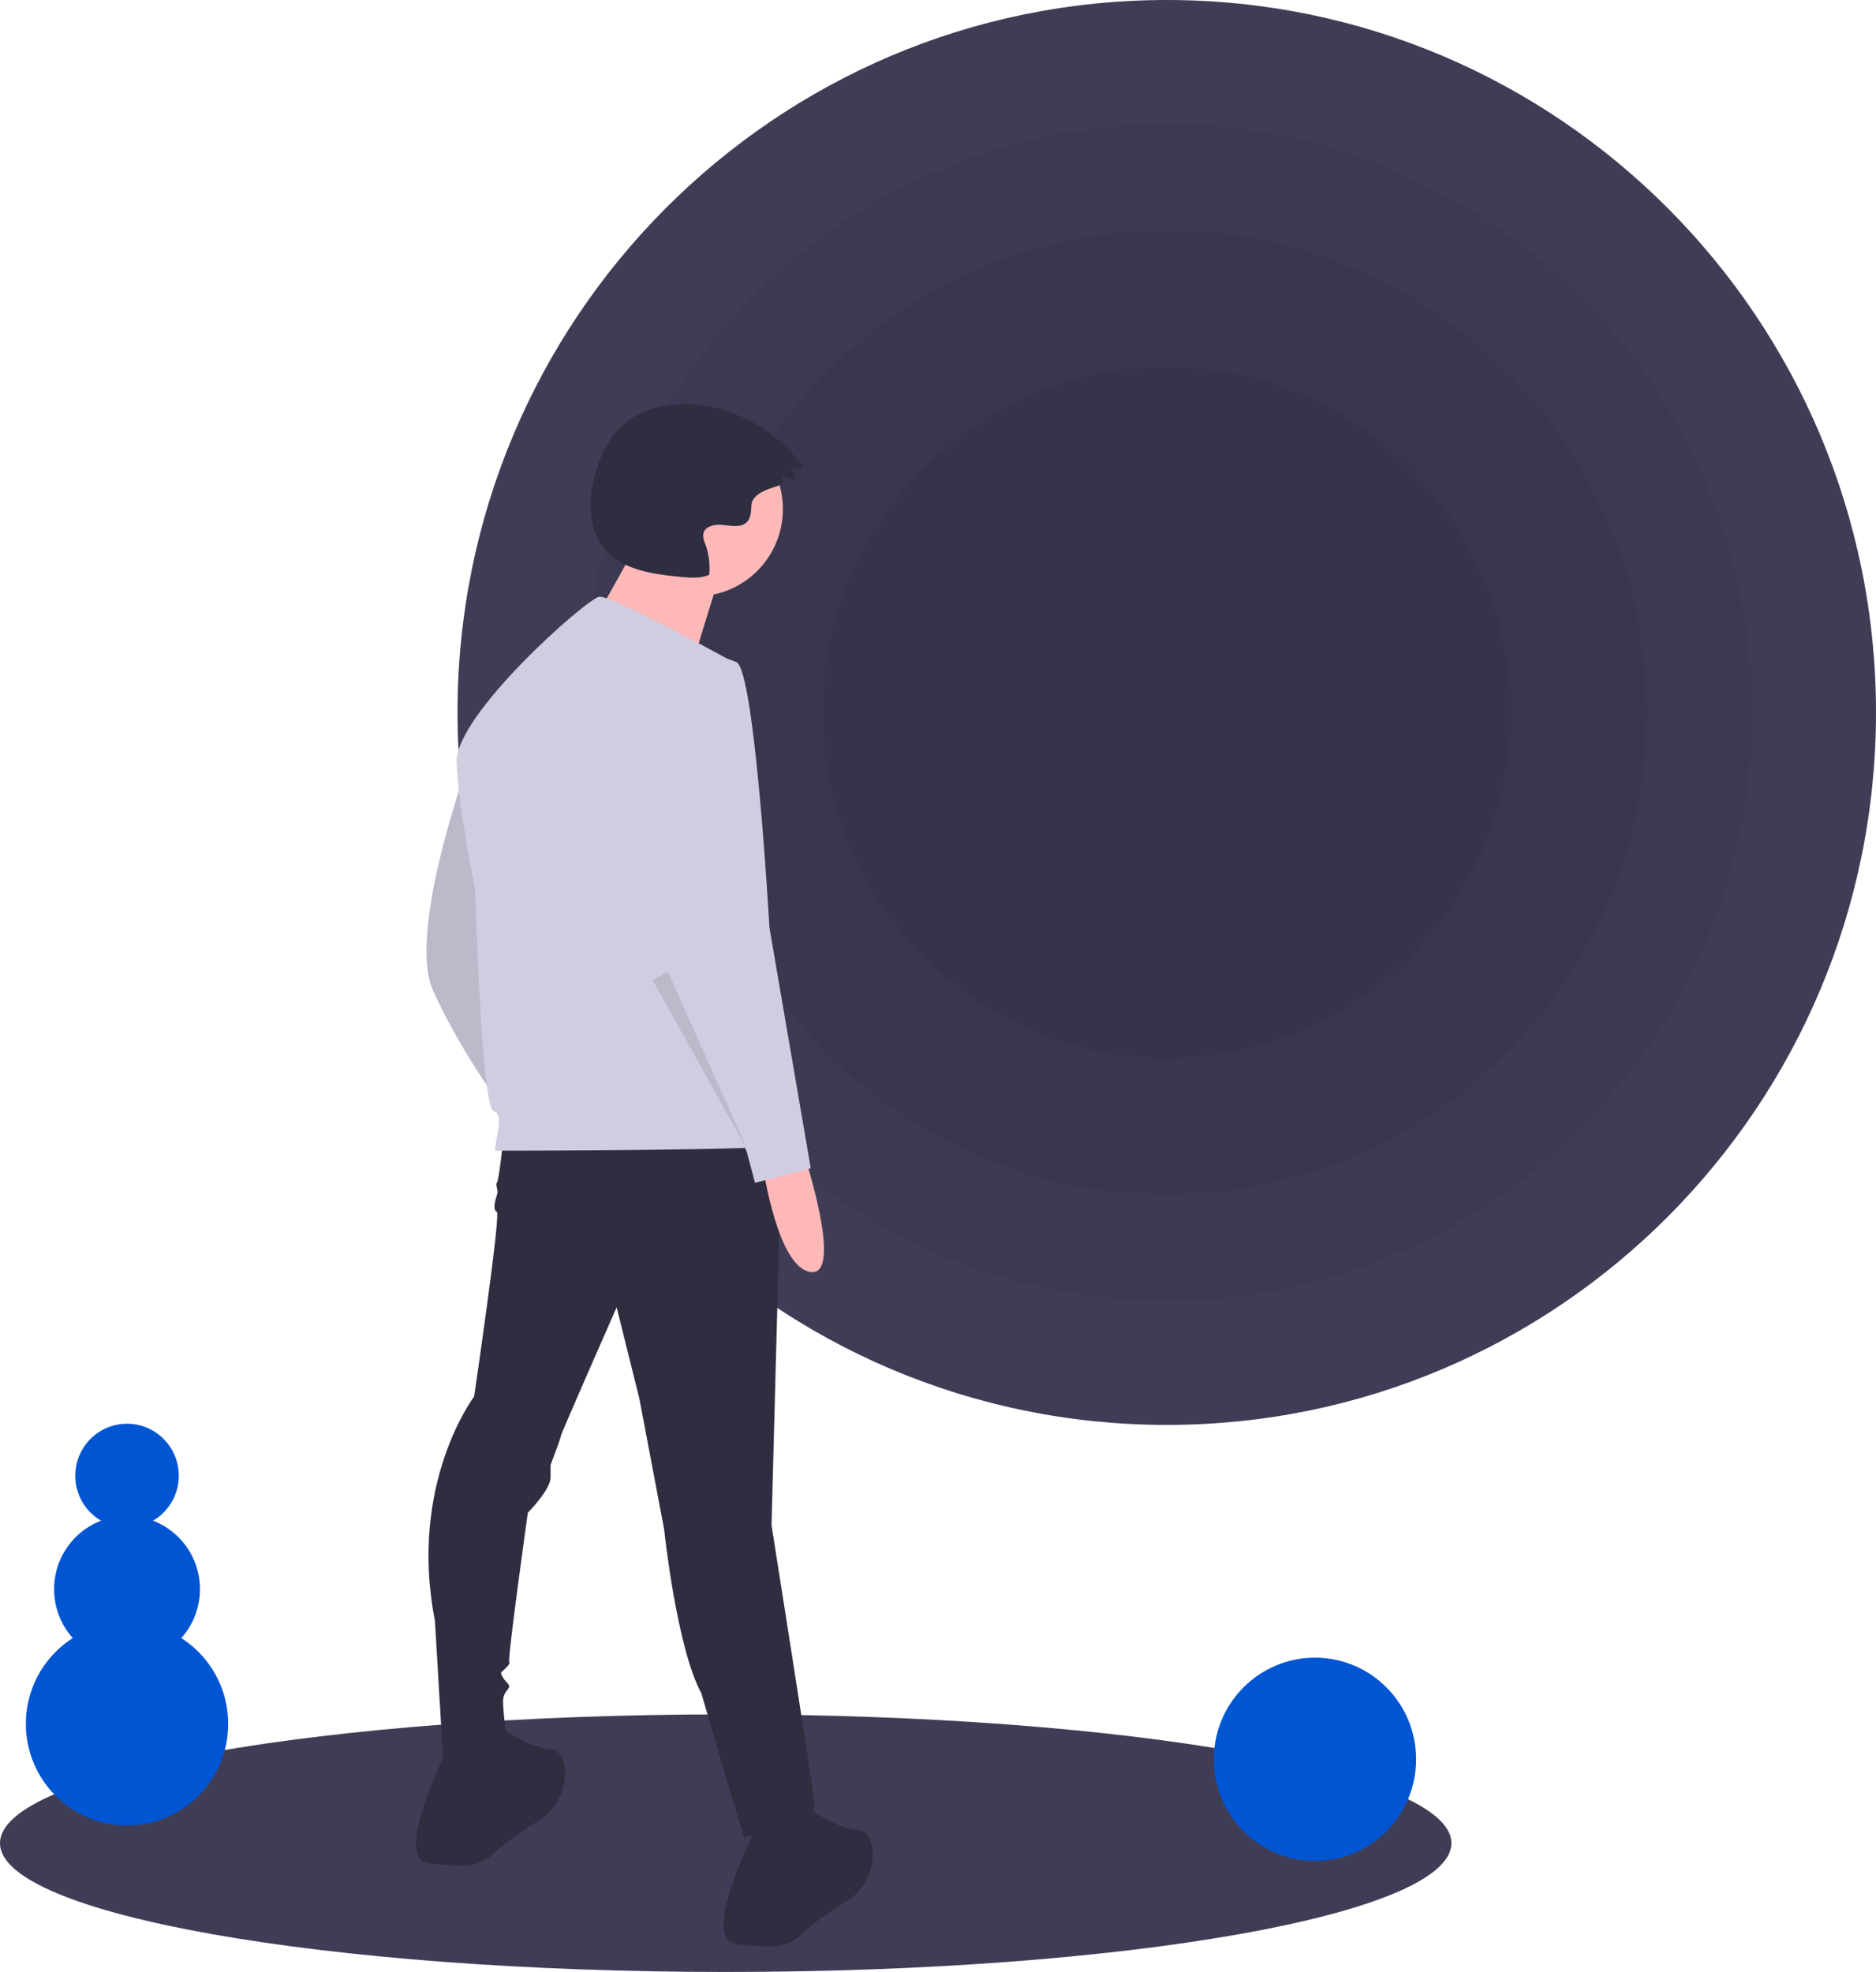 <svg width="254" height="267" viewBox="0 0 254 267" fill="none" xmlns="http://www.w3.org/2000/svg">
<g clip-path="url(#clip0_57_1526)">
<path d="M98.256 267C152.521 267 196.512 259.193 196.512 249.562C196.512 239.932 152.521 232.125 98.256 232.125C43.991 232.125 0 239.932 0 249.562C0 259.193 43.991 267 98.256 267Z" fill="#3F3D56"/>
<path d="M157.974 192.931C211.007 192.931 254 149.742 254 96.466C254 43.189 211.007 0 157.974 0C104.94 0 61.947 43.189 61.947 96.466C61.947 149.742 104.94 192.931 157.974 192.931Z" fill="#3F3D56"/>
<path opacity="0.05" d="M157.974 176.101C201.755 176.101 237.247 140.447 237.247 96.466C237.247 52.484 201.755 16.83 157.974 16.83C114.193 16.83 78.701 52.484 78.701 96.466C78.701 140.447 114.193 176.101 157.974 176.101Z" fill="black"/>
<path opacity="0.05" d="M157.974 161.734C193.856 161.734 222.945 132.512 222.945 96.465C222.945 60.419 193.856 31.197 157.974 31.197C122.091 31.197 93.003 60.419 93.003 96.465C93.003 132.512 122.091 161.734 157.974 161.734Z" fill="black"/>
<path opacity="0.05" d="M157.974 143.262C183.701 143.262 204.557 122.31 204.557 96.466C204.557 70.621 183.701 49.669 157.974 49.669C132.247 49.669 111.391 70.621 111.391 96.466C111.391 122.31 132.247 143.262 157.974 143.262Z" fill="black"/>
<path d="M62.798 105.099C62.798 105.099 55.248 126.447 58.603 134.031C61.959 141.615 67.272 148.918 67.272 148.918C67.272 148.918 65.314 106.503 62.798 105.099Z" fill="#D0CDE1"/>
<path opacity="0.1" d="M62.798 105.099C62.798 105.099 55.248 126.447 58.603 134.031C61.959 141.615 67.272 148.918 67.272 148.918C67.272 148.918 65.314 106.503 62.798 105.099Z" fill="black"/>
<path d="M68.11 154.536C68.11 154.536 67.551 159.873 67.272 160.154C66.992 160.435 67.551 160.996 67.272 161.839C66.992 162.682 66.712 163.805 67.272 164.086C67.831 164.367 64.196 189.086 64.196 189.086C64.196 189.086 55.248 200.883 58.883 219.422L60.002 238.242C60.002 238.242 68.67 238.804 68.67 235.714C68.67 235.714 68.11 232.062 68.11 230.377C68.11 228.692 69.508 228.692 68.67 227.849C67.831 227.006 67.831 226.445 67.831 226.445C67.831 226.445 69.229 225.321 68.949 225.04C68.67 224.759 71.466 204.816 71.466 204.816C71.466 204.816 74.542 201.726 74.542 200.041V198.355C74.542 198.355 75.94 194.704 75.94 194.423C75.94 194.142 83.489 177.007 83.489 177.007L86.565 189.367L89.92 207.063C89.92 207.063 91.598 223.074 94.953 229.254C94.953 229.254 100.825 249.478 100.825 248.916C100.825 248.354 110.612 246.95 110.332 244.422C110.053 241.894 104.46 206.501 104.46 206.501L105.858 153.974L68.11 154.536Z" fill="#2F2E41"/>
<path d="M60.561 236.838C60.561 236.838 53.011 251.725 58.044 252.287C63.077 252.848 65.035 252.848 67.272 250.601C68.495 249.373 70.971 247.724 72.965 246.483C74.146 245.759 75.101 244.715 75.719 243.471C76.337 242.227 76.593 240.833 76.459 239.449C76.311 238.075 75.8 236.943 74.542 236.838C71.186 236.557 67.272 233.467 67.272 233.467L60.561 236.838Z" fill="#2F2E41"/>
<path d="M102.223 247.793C102.223 247.793 94.674 262.68 99.707 263.242C104.74 263.804 106.697 263.804 108.934 261.556C110.157 260.328 112.634 258.68 114.628 257.438C115.809 256.714 116.763 255.67 117.381 254.426C117.999 253.182 118.256 251.788 118.121 250.405C117.974 249.03 117.462 247.898 116.204 247.793C112.849 247.512 108.934 244.422 108.934 244.422L102.223 247.793Z" fill="#2F2E41"/>
<path d="M94.244 80.736C100.736 80.736 105.998 75.45 105.998 68.928C105.998 62.407 100.736 57.121 94.244 57.121C87.753 57.121 82.49 62.407 82.49 68.928C82.49 75.45 87.753 80.736 94.244 80.736Z" fill="#FFB8B8"/>
<path d="M86.688 72.808C86.688 72.808 78.293 88.326 77.621 88.326C76.949 88.326 92.733 93.387 92.733 93.387C92.733 93.387 97.099 78.543 97.771 77.193L86.688 72.808Z" fill="#FFB8B8"/>
<path d="M99.567 89.79C99.567 89.79 82.79 80.52 81.113 80.801C79.435 81.082 61.539 96.812 61.819 103.273C62.099 109.733 64.336 120.407 64.336 120.407C64.336 120.407 65.174 150.182 66.852 150.463C68.53 150.744 66.573 155.8 67.132 155.8C67.691 155.8 106.278 155.8 106.557 154.957C106.837 154.114 99.567 89.79 99.567 89.79Z" fill="#D0CDE1"/>
<path d="M108.934 156.502C108.934 156.502 114.247 172.794 109.773 172.232C105.299 171.67 103.342 158.187 103.342 158.187L108.934 156.502Z" fill="#FFB8B8"/>
<path d="M94.674 88.807C94.674 88.807 84.328 91.054 86.006 105.098C87.683 119.143 90.759 133.188 90.759 133.188L101.105 155.94L102.223 160.154L109.773 158.187L104.181 125.604C104.181 125.604 102.223 90.773 99.707 89.649C98.12 88.97 96.394 88.681 94.674 88.807Z" fill="#D0CDE1"/>
<path opacity="0.1" d="M88.382 132.767L101.245 155.8L90.408 131.529L88.382 132.767Z" fill="black"/>
<path d="M105.946 65.451L105.985 64.549L107.772 64.996C107.753 64.706 107.671 64.424 107.533 64.169C107.395 63.914 107.203 63.692 106.971 63.519L108.875 63.412C107.277 61.132 105.237 59.201 102.876 57.736C100.516 56.27 97.884 55.3 95.14 54.885C91.023 54.285 86.439 55.153 83.616 58.222C82.246 59.711 81.386 61.604 80.774 63.536C79.647 67.093 79.417 71.333 81.768 74.225C84.157 77.164 88.329 77.739 92.089 78.103C93.412 78.231 94.798 78.35 96.024 77.835C96.16 76.422 95.98 74.997 95.497 73.663C95.296 73.251 95.2 72.794 95.217 72.335C95.384 71.211 96.876 70.928 97.997 71.08C99.117 71.232 100.465 71.464 101.201 70.602C101.709 70.008 101.679 69.143 101.746 68.364C101.929 66.241 105.927 65.896 105.946 65.451Z" fill="#2F2E41"/>
<path d="M178.039 251.962C185.603 251.962 191.734 245.803 191.734 238.204C191.734 230.606 185.603 224.446 178.039 224.446C170.475 224.446 164.344 230.606 164.344 238.204C164.344 245.803 170.475 251.962 178.039 251.962Z" fill="#0055D3"/>
<path d="M17.199 247.163C24.762 247.163 30.894 241.003 30.894 233.405C30.894 225.807 24.762 219.647 17.199 219.647C9.635 219.647 3.503 225.807 3.503 233.405C3.503 241.003 9.635 247.163 17.199 247.163Z" fill="#0055D3"/>
<path d="M17.199 225.086C22.652 225.086 27.072 220.645 27.072 215.168C27.072 209.69 22.652 205.249 17.199 205.249C11.746 205.249 7.325 209.69 7.325 215.168C7.325 220.645 11.746 225.086 17.199 225.086Z" fill="#0055D3"/>
<path d="M17.199 206.849C21.069 206.849 24.206 203.697 24.206 199.81C24.206 195.922 21.069 192.771 17.199 192.771C13.329 192.771 10.192 195.922 10.192 199.81C10.192 203.697 13.329 206.849 17.199 206.849Z" fill="#0055D3"/>
</g>
<defs>
<clipPath id="clip0_57_1526">
<rect width="254" height="267" fill="white"/>
</clipPath>
</defs>
</svg>
